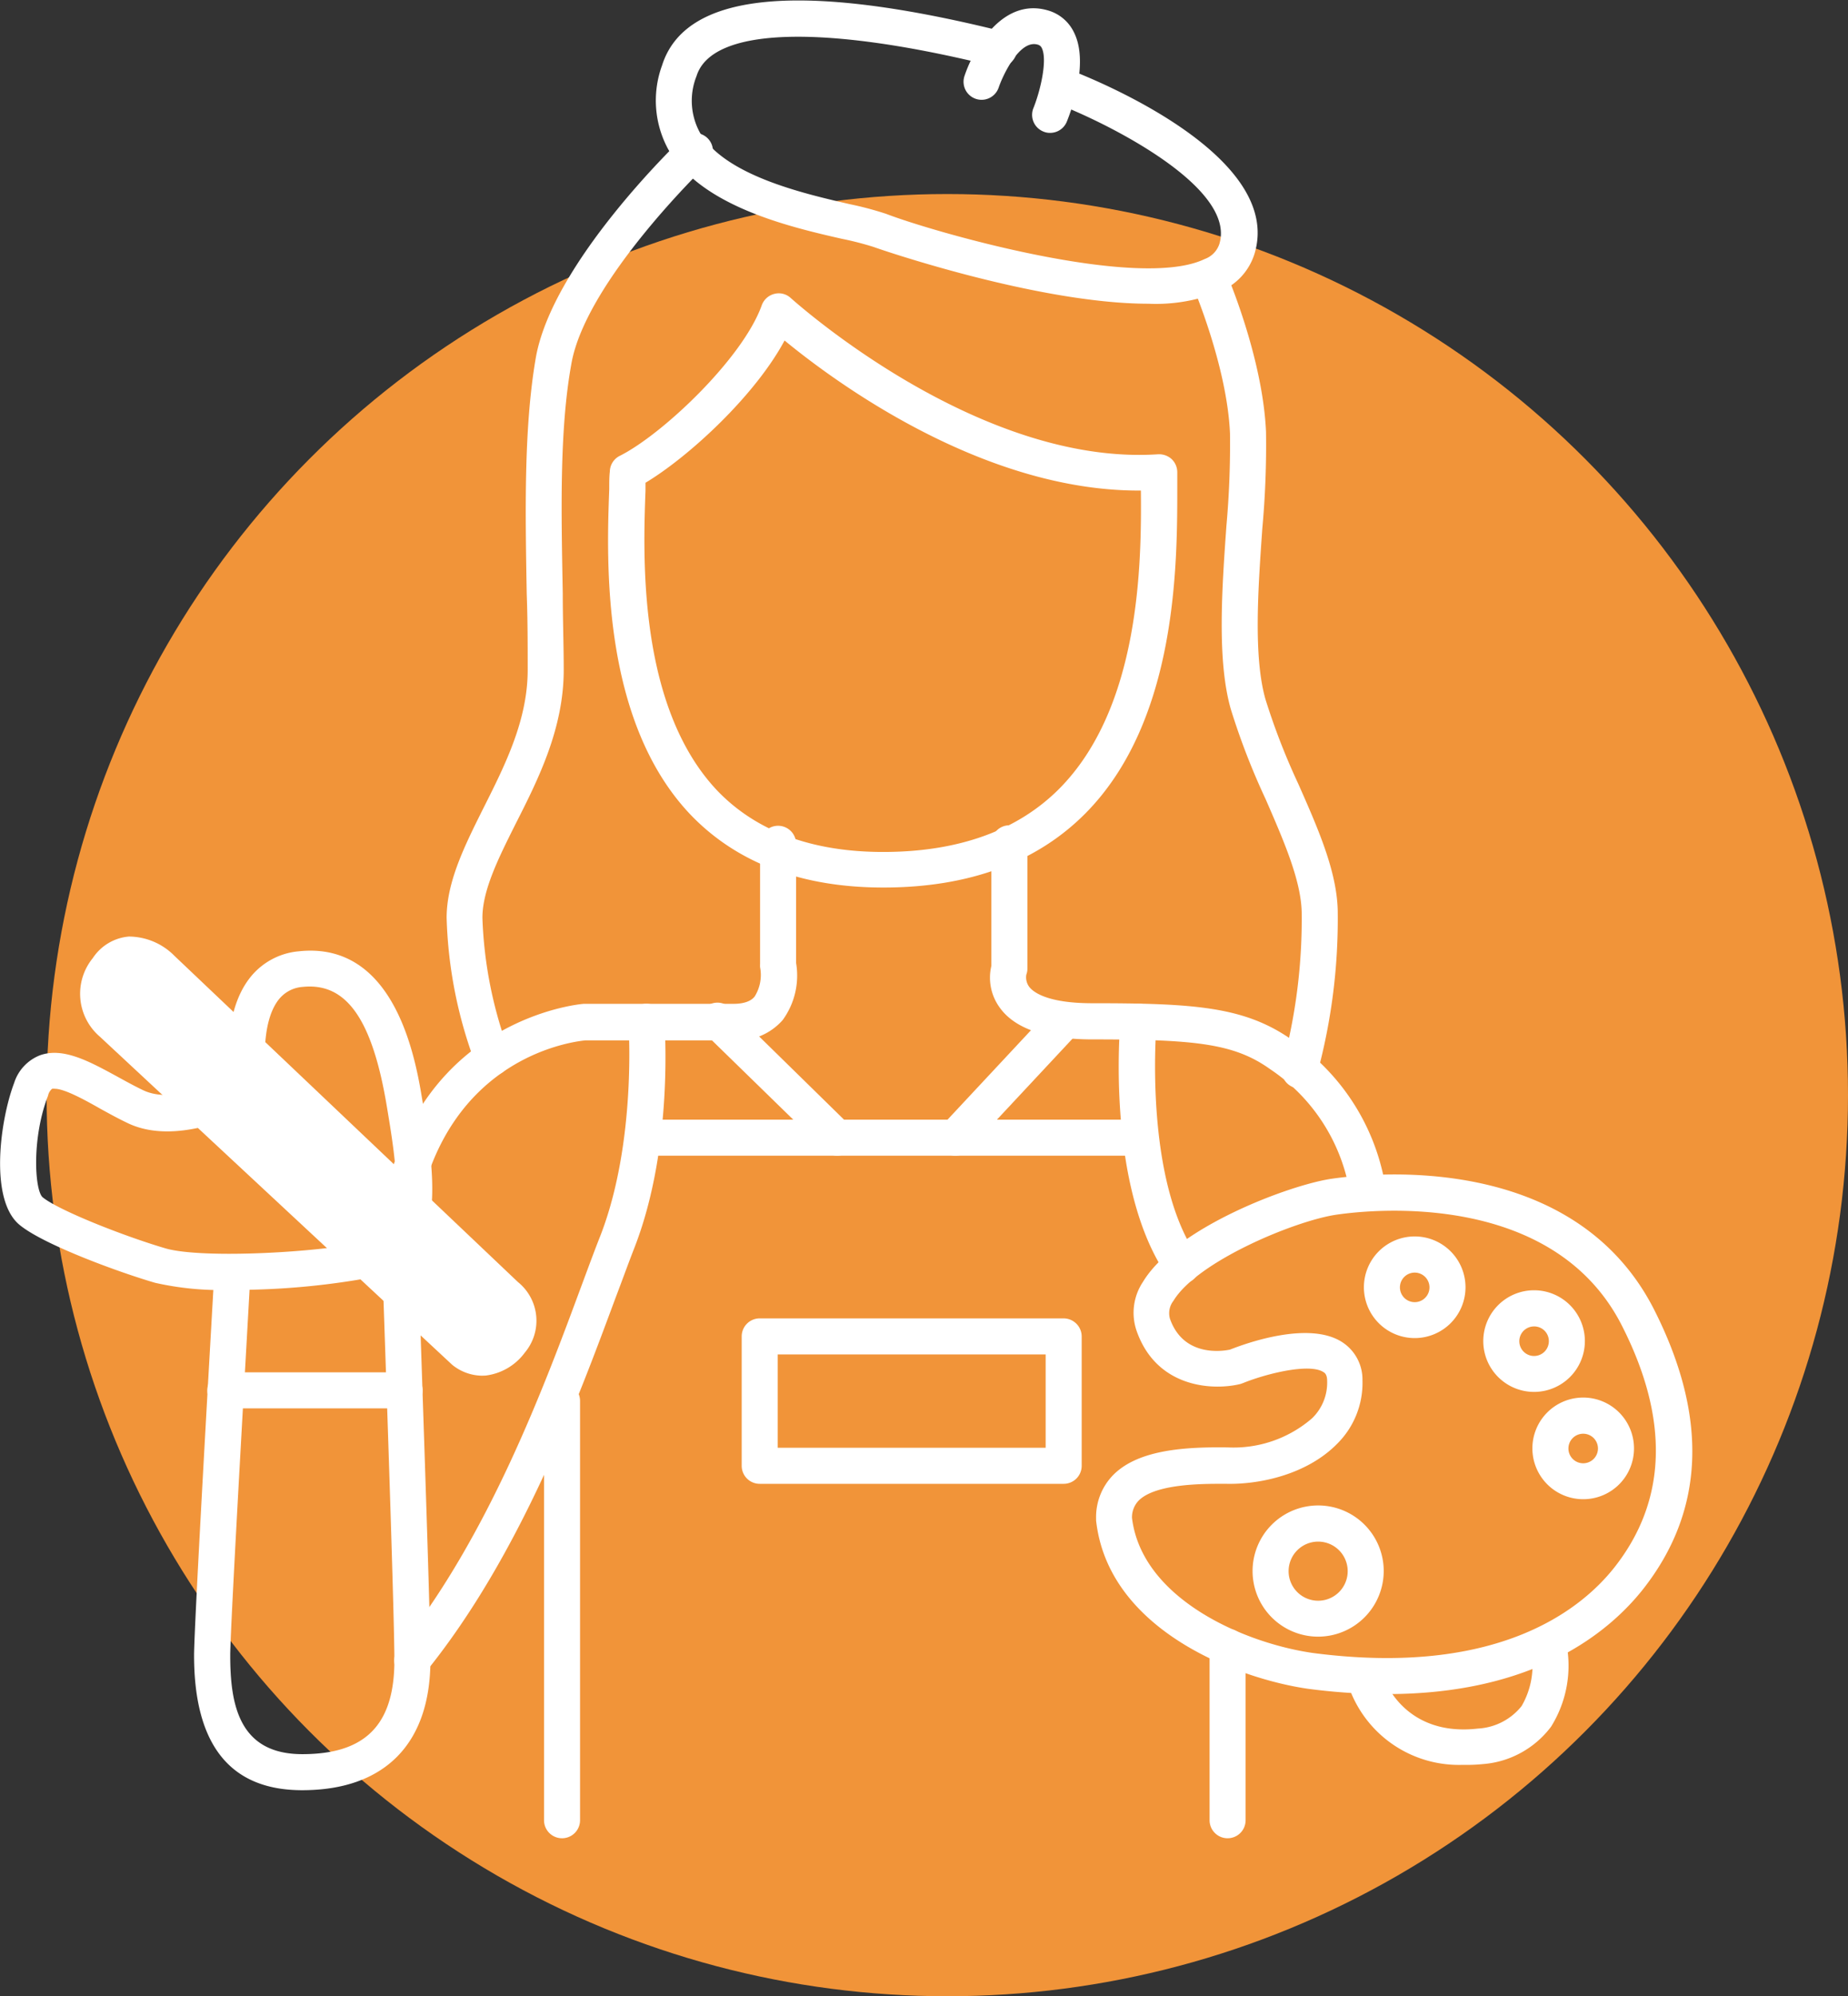 <svg xmlns="http://www.w3.org/2000/svg" viewBox="0 0 153.88 166.15"><rect x="0" y="0" width="153.88" height="166.15" fill="#333333" stroke="none"/><defs><style>.cls-1{fill:#f19439;}.cls-2{fill:#fff;}</style></defs><title>aftec_icon3_3_Artboard 39</title><g id="Contents"><circle class="cls-1" cx="78.88" cy="91.15" r="75"></circle><path class="cls-2" d="M88.57,123.5H63.26a1.5,1.5,0,0,1-1.5-1.5V111.23a1.5,1.5,0,0,1,1.5-1.5H88.57a1.51,1.51,0,0,1,1.5,1.5V122A1.5,1.5,0,0,1,88.57,123.5Zm-23.81-3H87.07v-7.77H64.76Z"></path><path class="cls-2" d="M46.8,153a1.5,1.5,0,0,1-1.5-1.5v-34.9a1.5,1.5,0,0,1,3,0v34.9A1.5,1.5,0,0,1,46.8,153Z"></path><path class="cls-2" d="M102.22,153a1.5,1.5,0,0,1-1.5-1.5V137.06a1.5,1.5,0,0,1,3,0v14.46A1.5,1.5,0,0,1,102.22,153Z"></path><path class="cls-2" d="M94.79,96.19h-41a1.5,1.5,0,1,1,0-3h41a1.5,1.5,0,1,1,0,3Z"></path><path class="cls-2" d="M34.33,139.7a1.5,1.5,0,0,1-1.17-2.44c7.51-9.34,12.17-21.9,15.25-30.22.58-1.56,1.11-3,1.61-4.26,3-7.8,2.32-17.51,2.31-17.61a1.5,1.5,0,0,1,3-.24c0,.42.79,10.48-2.51,18.94-.49,1.25-1,2.67-1.59,4.22-3.15,8.49-7.91,21.33-15.72,31A1.48,1.48,0,0,1,34.33,139.7Z"></path><path class="cls-2" d="M98.41,106.83a1.48,1.48,0,0,1-1.24-.65c-5.07-7.39-3.92-20.7-3.87-21.27a1.5,1.5,0,0,1,3,.28c0,.12-1.1,12.8,3.35,19.3a1.49,1.49,0,0,1-.39,2.08A1.44,1.44,0,0,1,98.41,106.83Z"></path><path class="cls-2" d="M69.69,96.19a1.48,1.48,0,0,1-1-.43L58.8,86.12A1.5,1.5,0,1,1,60.9,84l9.84,9.64a1.5,1.5,0,0,1,0,2.12A1.48,1.48,0,0,1,69.69,96.19Z"></path><path class="cls-2" d="M79.53,96.19a1.47,1.47,0,0,1-1-.41,1.51,1.51,0,0,1-.07-2.12l9-9.64a1.5,1.5,0,0,1,2.19,2.06l-9,9.64A1.49,1.49,0,0,1,79.53,96.19Z"></path><path class="cls-2" d="M33.34,102.29a1.24,1.24,0,0,1-.27,0,1.5,1.5,0,0,1-1.21-1.74c2.92-15.89,16.62-17,16.76-17H61.08c1.25,0,1.64-.46,1.76-.61a3.38,3.38,0,0,0,.45-2.44,2.45,2.45,0,0,1,0-.27v-10a1.5,1.5,0,0,1,3,0v9.92a6.29,6.29,0,0,1-1.11,4.74,5,5,0,0,1-4.08,1.7H48.77c-.89.08-11.53,1.26-14,14.51A1.52,1.52,0,0,1,33.34,102.29Z"></path><path class="cls-2" d="M25.16,149c-6,0-9-3.78-9-11.23,0-2.61,1.62-30.68,1.69-31.88a1.5,1.5,0,0,1,3,.17c0,.3-1.68,29.19-1.68,31.71,0,4.07.71,8.23,6,8.23s7.67-2.48,7.67-7.8c0-4.38-1-32.53-1-32.81a1.5,1.5,0,1,1,3-.11c0,1.16,1,28.49,1,32.92C35.83,145.17,32,149,25.16,149Z"></path><path class="cls-2" d="M33.69,117.22H18.76a1.5,1.5,0,1,1,0-3H33.69a1.5,1.5,0,0,1,0,3Z"></path><path class="cls-2" d="M19.2,107.36a24.79,24.79,0,0,1-6.28-.59c-3-.87-9.34-3.19-11.3-4.83C-.9,99.85,0,93.24,1.18,90.13a3.66,3.66,0,0,1,2.13-2.29c1.94-.71,4.15.51,6.5,1.79.69.38,1.4.77,2.11,1.11,2.09,1,5.36-.08,7.19-.93-.19-1.92-.29-5.77,1.61-8.31a5.81,5.81,0,0,1,4.14-2.32c8.11-.89,9.77,9.12,10.31,12.41.93,5.59,2.19,13.18-3.29,14.55A63.2,63.2,0,0,1,19.2,107.36ZM4.57,90.62a.79.79,0,0,0-.23,0A1,1,0,0,0,4,91.2C2.65,94.65,2.87,99,3.54,99.64c1.27,1.06,6.64,3.2,10.23,4.26,3.06.9,13.28.35,17.38-.67,2.79-.7,1.8-6.71,1.07-11.09-1.21-7.32-3.38-10.37-7-10a2.79,2.79,0,0,0-2.07,1.13c-1.44,1.94-1.14,5.79-.9,7.11A1.49,1.49,0,0,1,21.48,92c-.26.15-6.44,3.61-10.86,1.47-.76-.36-1.52-.78-2.25-1.18C7.09,91.56,5.37,90.62,4.57,90.62Z"></path><path class="cls-2" d="M121.79,146.89a9.71,9.71,0,0,1-9.29-6,1.5,1.5,0,0,1,.91-1.92,1.52,1.52,0,0,1,1.92.9c.07.21,1.83,4.69,7.74,4A5,5,0,0,0,126.7,142a6.72,6.72,0,0,0,.8-4.59,1.5,1.5,0,0,1,2.93-.62,9.58,9.58,0,0,1-1.28,6.93,7.85,7.85,0,0,1-5.71,3.11A13.51,13.51,0,0,1,121.79,146.89Z"></path><path class="cls-2" d="M115.49,141a50.4,50.4,0,0,1-6.57-.44c-5.67-.81-16.62-4.77-17.65-14,0-.06,0-.12,0-.17a5,5,0,0,1,1.47-3.67c2.11-2.08,6-2.3,9.51-2.25a10,10,0,0,0,7-2.42,4.13,4.13,0,0,0,1.26-3.11c0-.55-.21-.68-.31-.74-1.15-.75-4.68.1-6.71.92l-.2.07c-2.26.56-7,.36-8.66-4.46a4.63,4.63,0,0,1,.55-4.05c2.75-4.54,12.25-8.07,15.7-8.57S131,95.88,137.7,108.93c4.58,9,4.27,16.84-.94,23.41C134,135.79,127.86,141,115.49,141ZM94.26,126.34c.83,6.79,9.45,10.44,15.07,11.24,15.34,2,22.3-3.59,25.08-7.1,4.41-5.57,4.62-12.36.62-20.19-5.74-11.22-20.79-9.62-23.75-9.19-3.47.51-11.59,3.89-13.57,7.17a1.67,1.67,0,0,0-.29,1.49c1.12,3.19,4.34,2.71,5,2.57,1.31-.52,6.59-2.43,9.36-.61a3.7,3.7,0,0,1,1.67,3.17,7.12,7.12,0,0,1-2.13,5.3c-2.48,2.51-6.35,3.36-9.14,3.31-1.6,0-5.87-.09-7.36,1.39A2,2,0,0,0,94.26,126.34Zm8.62-12.58h0Z"></path><path class="cls-2" d="M109.76,136.22a5.46,5.46,0,1,1,5.46-5.46A5.47,5.47,0,0,1,109.76,136.22Zm0-7.91a2.46,2.46,0,1,0,2.46,2.45A2.46,2.46,0,0,0,109.76,128.31Z"></path><path class="cls-2" d="M117.81,111.37a4.23,4.23,0,1,1,4.22-4.22A4.23,4.23,0,0,1,117.81,111.37Zm0-5.45a1.23,1.23,0,1,0,1.22,1.23A1.23,1.23,0,0,0,117.81,105.92Z"></path><path class="cls-2" d="M127.74,115.85a4.23,4.23,0,1,1,4.23-4.23A4.23,4.23,0,0,1,127.74,115.85Zm0-5.45a1.23,1.23,0,1,0,1.23,1.22A1.22,1.22,0,0,0,127.74,110.4Z"></path><path class="cls-2" d="M131.83,124.78a4.23,4.23,0,1,1,4.23-4.22A4.22,4.22,0,0,1,131.83,124.78Zm0-5.45a1.23,1.23,0,1,0,1.23,1.23A1.23,1.23,0,0,0,131.83,119.33Z"></path><path class="cls-2" d="M113.91,100.76a1.49,1.49,0,0,1-1.48-1.3A15.38,15.38,0,0,0,105.78,89c-3-2.15-6.21-2.49-14.83-2.49-3.87,0-6.47-.9-7.72-2.67a4.22,4.22,0,0,1-.68-3.45V70.19a1.5,1.5,0,0,1,3,0V80.63a1.37,1.37,0,0,1-.09.49,1.33,1.33,0,0,0,.23,1c.31.42,1.45,1.38,5.26,1.38,8.52,0,12.66.29,16.56,3a18.39,18.39,0,0,1,7.89,12.49,1.49,1.49,0,0,1-1.29,1.68Z"></path><path class="cls-2" d="M73.56,73.87c-6.75,0-12.12-2-16-6C50,60,50.52,46.49,50.73,40.72c0-.56,0-1.06.05-1.47a1.49,1.49,0,0,1,.83-1.31c3.53-1.77,10.23-8.09,11.82-12.53a1.5,1.5,0,0,1,1.05-.95,1.46,1.46,0,0,1,1.37.35c.16.13,15.47,14,30.58,13a1.56,1.56,0,0,1,1.13.4,1.52,1.52,0,0,1,.47,1.1v1c0,6.37.09,19.63-7.69,27.43C86.29,71.8,80.64,73.87,73.56,73.87ZM53.75,40.18c0,.2,0,.42,0,.65-.2,5.39-.66,18,6,25,3.25,3.37,7.89,5.08,13.79,5.08,6.25,0,11.18-1.77,14.66-5.26C94.92,58.88,95.06,47,95,40.83h-.19c-13,0-25.24-9-29.48-12.49C62.87,32.93,57.38,38,53.75,40.18Z"></path><path class="cls-2" d="M41,89.53a1.49,1.49,0,0,1-1.39-.94,37.34,37.34,0,0,1-2.42-12.2c0-3,1.5-6,3.09-9.18,1.8-3.58,3.66-7.29,3.66-11.45,0-2,0-4.16-.08-6.32-.12-6.79-.25-13.81.75-19.63,1.37-7.93,11.81-17.93,12.25-18.35a1.5,1.5,0,0,1,2.07,2.17c-.1.1-10.17,9.74-11.36,16.69-1,5.54-.83,12.41-.71,19.06,0,2.18.08,4.33.08,6.38,0,4.87-2.11,9.08-4,12.8-1.42,2.84-2.77,5.52-2.77,7.83a35.08,35.08,0,0,0,2.2,11.09,1.49,1.49,0,0,1-.84,1.94A1.35,1.35,0,0,1,41,89.53Z"></path><path class="cls-2" d="M108.22,90.55a1.32,1.32,0,0,1-.34,0,1.5,1.5,0,0,1-1.12-1.8,46.82,46.82,0,0,0,1.63-12.85c-.07-2.67-1.5-5.93-3-9.38A58.58,58.58,0,0,1,102.48,59c-1.15-4.06-.73-10-.36-15.21a76.5,76.5,0,0,0,.3-7.71c-.24-5.61-3.09-12.25-3.12-12.32a1.5,1.5,0,0,1,2.75-1.19c.13.29,3.1,7.2,3.37,13.38a76.49,76.49,0,0,1-.31,8.05c-.35,5-.75,10.63.26,14.19a56.31,56.31,0,0,0,2.74,7.06c1.65,3.73,3.2,7.25,3.28,10.52a49.3,49.3,0,0,1-1.71,13.61A1.49,1.49,0,0,1,108.22,90.55Z"></path><path class="cls-2" d="M87.44,11.06a1.36,1.36,0,0,1-.56-.11A1.5,1.5,0,0,1,86.05,9c.57-1.41,1.19-4,.7-5a.51.51,0,0,0-.36-.29c-1.54-.43-2.94,2.71-3.23,3.57a1.5,1.5,0,1,1-2.85-.95C81.15,3.83,83.55-.17,87.2.85a3.46,3.46,0,0,1,2.24,1.87c1.26,2.56-.29,6.62-.61,7.41A1.5,1.5,0,0,1,87.44,11.06Z"></path><path class="cls-2" d="M95.64,25.28c-9.31,0-22.72-4.65-22.88-4.72a25.45,25.45,0,0,0-2.64-.68c-4.4-1-11.76-2.72-14.47-7.44a8.5,8.5,0,0,1-.52-7c1.9-6,11.2-7,27.65-3l.58.14a1.47,1.47,0,0,1,.7.26,1.51,1.51,0,0,1,.35,2.1c-.6.84-1.37.65-2.34.41C68.25,2,59.25,2.32,58,6.33A5.53,5.53,0,0,0,58.26,11c2.05,3.59,8.61,5.1,12.53,6a27.38,27.38,0,0,1,3,.8c3.89,1.5,21,6.42,26.52,3.76a2,2,0,0,0,1.22-1.24C103,15.56,92,10.15,88,8.63A1.5,1.5,0,0,1,89.1,5.82c1.84.71,17.9,7.1,15.35,15.34a5,5,0,0,1-2.78,3.06A14.13,14.13,0,0,1,95.64,25.28Z"></path><path class="cls-2" d="M13.48,80.63s-2.59-2.67-4.55,0a3.25,3.25,0,0,0,.39,4.54l29.33,27.3s1.84,1.63,3.89-.85c1.68-2-.45-3.84-.45-3.84Z"></path><path class="cls-2" d="M40.14,114.5a4,4,0,0,1-2.49-.91L8.3,86.27a4.7,4.7,0,0,1-.57-6.53,4,4,0,0,1,3-1.79,5.37,5.37,0,0,1,3.8,1.61L43.12,106.7a4.13,4.13,0,0,1,.58,5.88,4.77,4.77,0,0,1-3.27,1.91ZM11,80.94h-.05c-.1,0-.39,0-.79.57A1.7,1.7,0,0,0,10.3,84l29.37,27.34c.29.22.87.32,1.72-.7a1.18,1.18,0,0,0-.29-1.76L12.44,81.72l0,0A2.55,2.55,0,0,0,11,80.94Z"></path></g></svg>